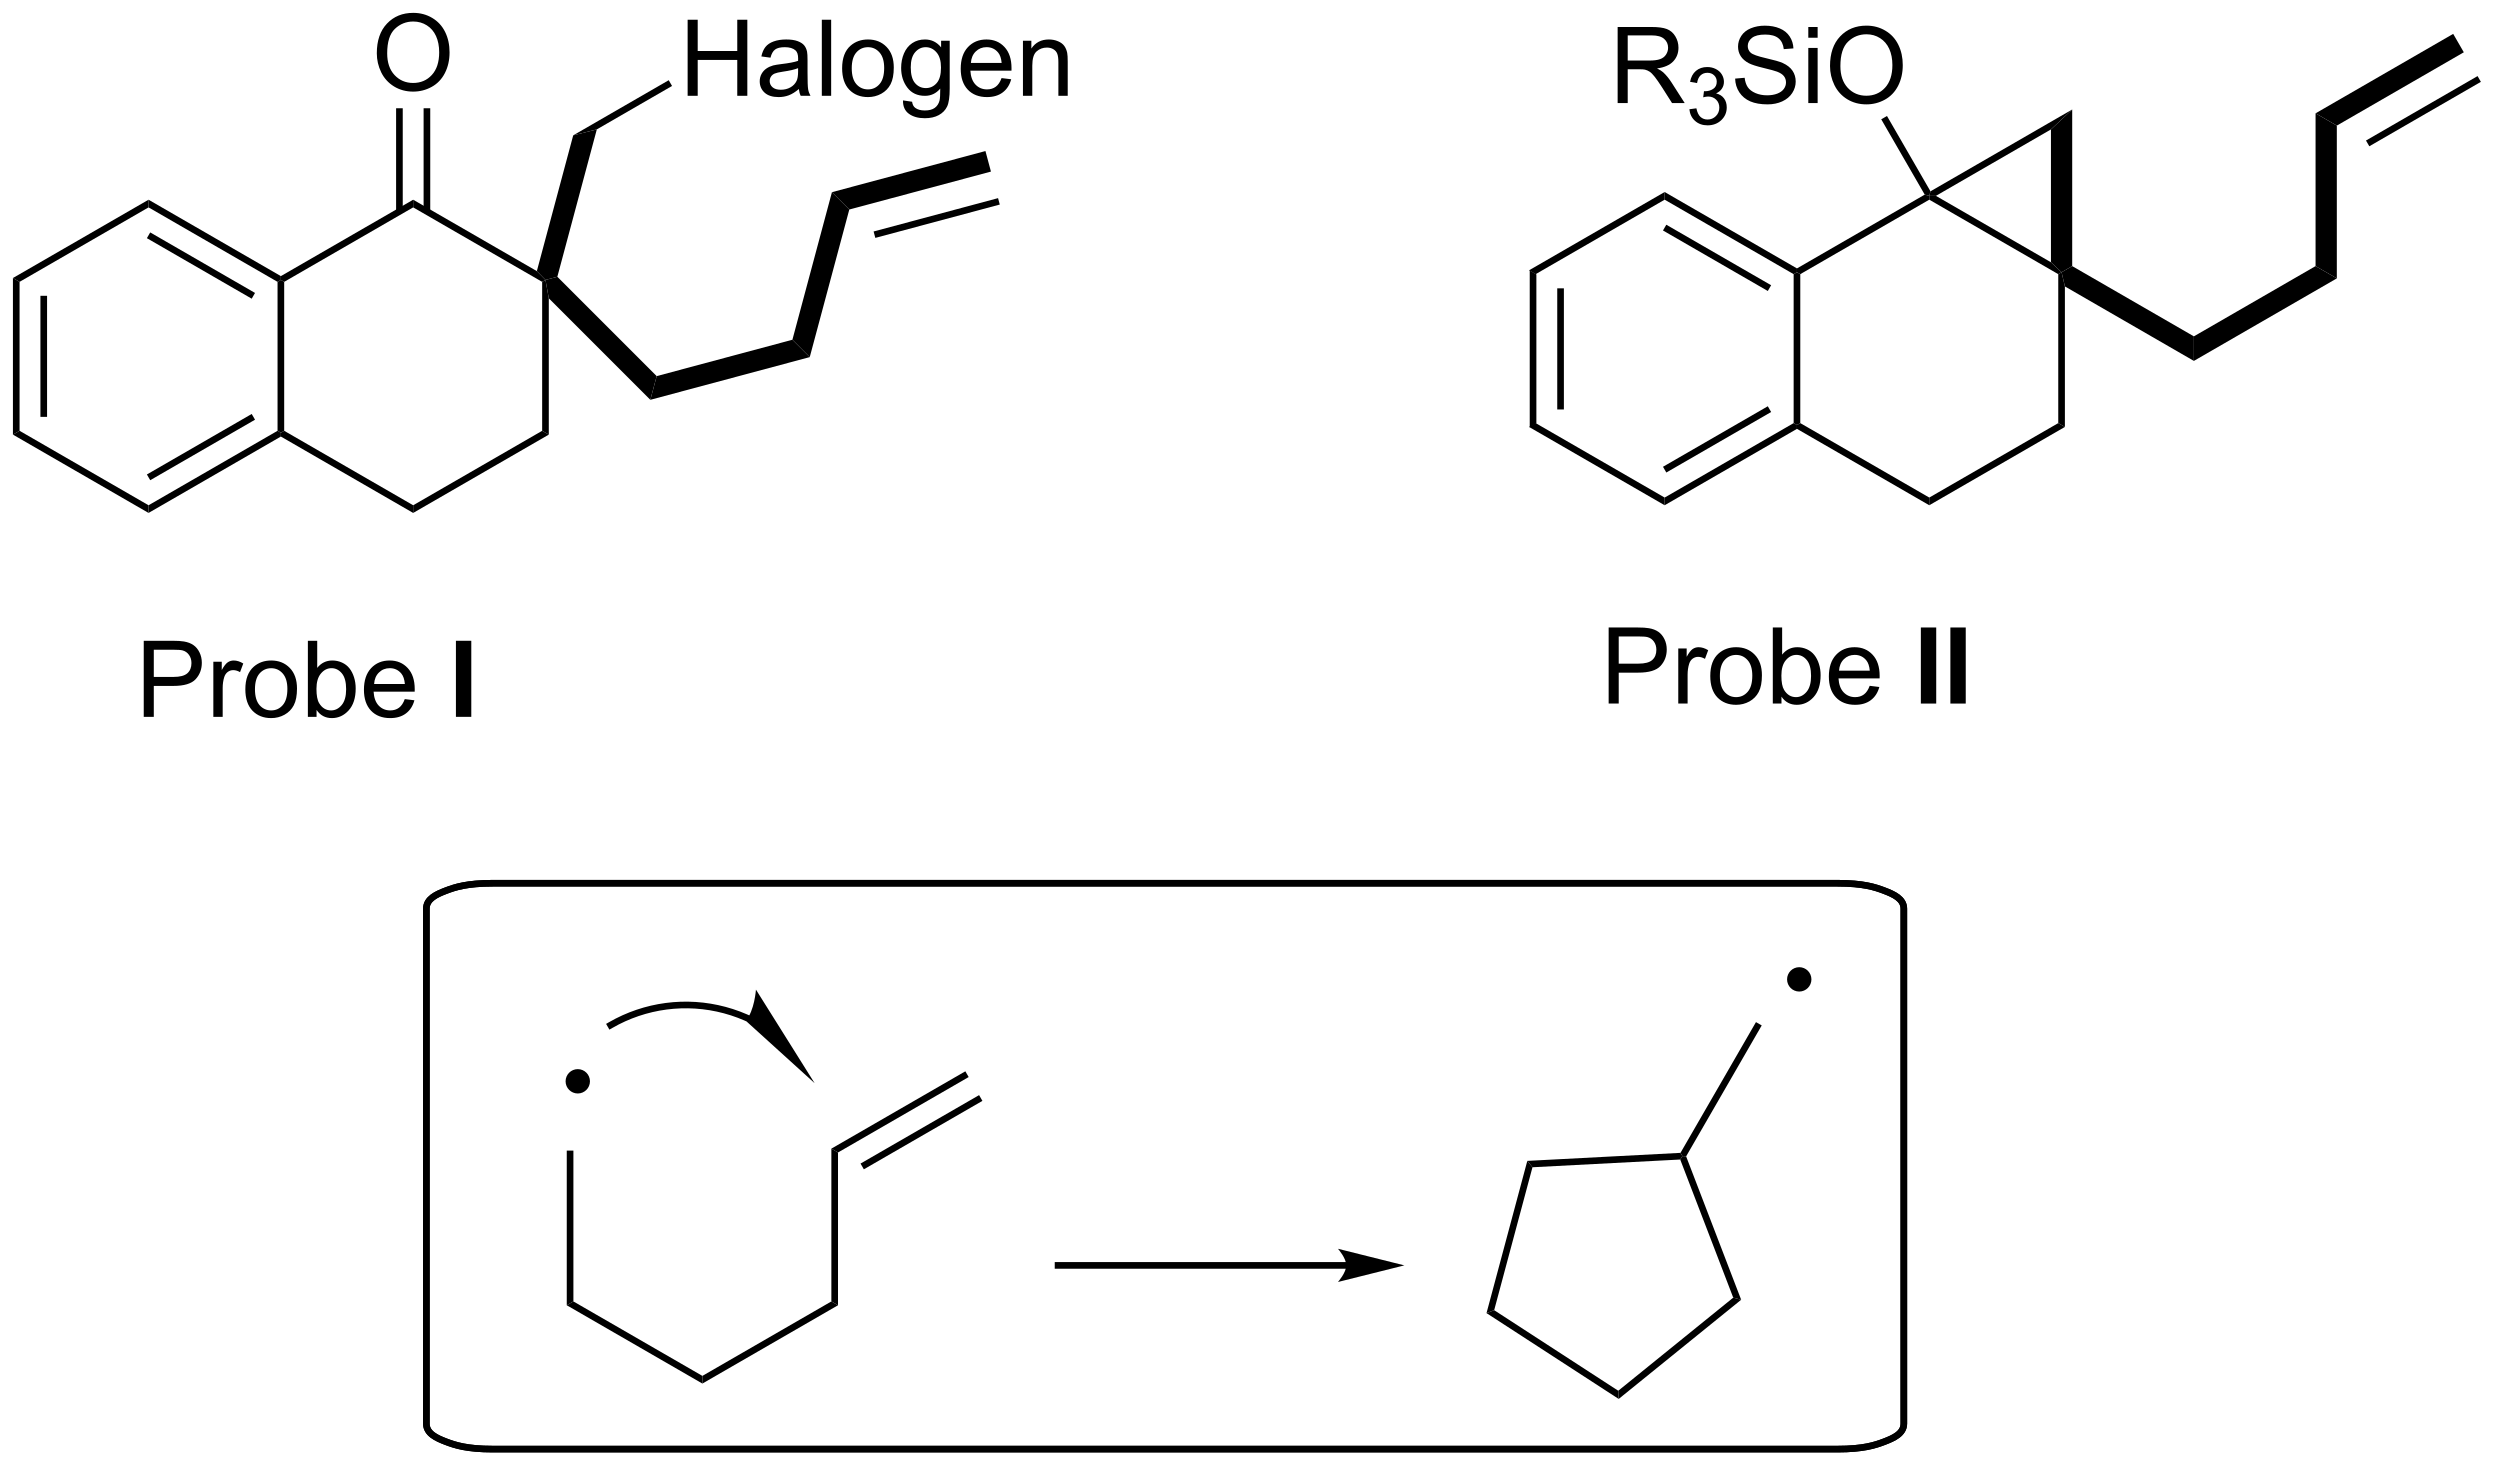 <?xml version="1.0" encoding="UTF-8"?>
<!DOCTYPE svg PUBLIC '-//W3C//DTD SVG 1.0//EN'
          'http://www.w3.org/TR/2001/REC-SVG-20010904/DTD/svg10.dtd'>
<svg stroke-dasharray="none" shape-rendering="auto" xmlns="http://www.w3.org/2000/svg" font-family="'Dialog'" text-rendering="auto" width="258" fill-opacity="1" color-interpolation="auto" color-rendering="auto" preserveAspectRatio="xMidYMid meet" font-size="12px" viewBox="0 0 258 152" fill="black" xmlns:xlink="http://www.w3.org/1999/xlink" stroke="black" image-rendering="auto" stroke-miterlimit="10" stroke-linecap="square" stroke-linejoin="miter" font-style="normal" stroke-width="1" height="152" stroke-dashoffset="0" font-weight="normal" stroke-opacity="1"
><!--Generated by the Batik Graphics2D SVG Generator--><defs id="genericDefs"
  /><g
  ><defs id="defs1"
    ><clipPath clipPathUnits="userSpaceOnUse" id="clipPath1"
      ><path d="M0.646 1.628 L193.731 1.628 L193.731 115.088 L0.646 115.088 L0.646 1.628 Z"
      /></clipPath
      ><clipPath clipPathUnits="userSpaceOnUse" id="clipPath2"
      ><path d="M-1.347 10.152 L-1.347 120.457 L186.369 120.457 L186.369 10.152 Z"
      /></clipPath
    ></defs
    ><g transform="scale(1.333,1.333) translate(-0.646,-1.628) matrix(1.029,0,0,1.029,2.031,-8.814)"
    ><path d="M113.747 30.503 L114.247 30.792 L114.247 42.004 L113.747 42.292 ZM115.817 31.843 L115.817 40.953 L116.317 40.953 L116.317 31.843 Z" stroke="none" clip-path="url(#clipPath2)"
    /></g
    ><g transform="matrix(1.371,0,0,1.371,1.848,-13.923)"
    ><path d="M113.747 42.292 L114.247 42.004 L123.956 47.609 L123.956 48.187 Z" stroke="none" clip-path="url(#clipPath2)"
    /></g
    ><g transform="matrix(1.371,0,0,1.371,1.848,-13.923)"
    ><path d="M123.956 48.187 L123.956 47.609 L133.666 42.004 L133.916 42.148 L133.916 42.437 ZM124.081 45.724 L131.971 41.169 L131.721 40.736 L123.831 45.291 Z" stroke="none" clip-path="url(#clipPath2)"
    /></g
    ><g transform="matrix(1.371,0,0,1.371,1.848,-13.923)"
    ><path d="M134.166 42.004 L133.916 42.148 L133.666 42.004 L133.666 30.792 L133.916 30.648 L134.166 30.792 Z" stroke="none" clip-path="url(#clipPath2)"
    /></g
    ><g transform="matrix(1.371,0,0,1.371,1.848,-13.923)"
    ><path d="M133.916 30.359 L133.916 30.648 L133.666 30.792 L123.956 25.186 L123.956 24.609 ZM131.971 31.626 L124.081 27.072 L123.831 27.505 L131.721 32.059 Z" stroke="none" clip-path="url(#clipPath2)"
    /></g
    ><g transform="matrix(1.371,0,0,1.371,1.848,-13.923)"
    ><path d="M123.956 24.609 L123.956 25.186 L114.247 30.792 L113.747 30.503 Z" stroke="none" clip-path="url(#clipPath2)"
    /></g
    ><g transform="matrix(1.371,0,0,1.371,1.848,-13.923)"
    ><path d="M133.916 42.437 L133.916 42.148 L134.166 42.004 L143.875 47.609 L143.875 48.187 Z" stroke="none" clip-path="url(#clipPath2)"
    /></g
    ><g transform="matrix(1.371,0,0,1.371,1.848,-13.923)"
    ><path d="M143.875 48.187 L143.875 47.609 L153.584 42.004 L154.084 42.292 Z" stroke="none" clip-path="url(#clipPath2)"
    /></g
    ><g transform="matrix(1.371,0,0,1.371,1.848,-13.923)"
    ><path d="M154.084 42.292 L153.584 42.004 L153.584 30.792 L153.834 30.648 L154.084 31.716 Z" stroke="none" clip-path="url(#clipPath2)"
    /></g
    ><g transform="matrix(1.371,0,0,1.371,1.848,-13.923)"
    ><path d="M153.034 29.897 L153.834 30.648 L153.584 30.792 L143.875 25.186 L143.875 24.898 L144.375 24.898 Z" stroke="none" clip-path="url(#clipPath2)"
    /></g
    ><g transform="matrix(1.371,0,0,1.371,1.848,-13.923)"
    ><path d="M143.533 24.806 L143.875 24.898 L143.875 25.186 L134.166 30.792 L133.916 30.648 L133.916 30.359 Z" stroke="none" clip-path="url(#clipPath2)"
    /></g
    ><g transform="matrix(1.371,0,0,1.371,1.848,-13.923)"
    ><path d="M144.375 24.898 L143.875 24.898 L143.966 24.556 L154.634 18.397 L153.034 19.898 Z" stroke="none" clip-path="url(#clipPath2)"
    /></g
    ><g transform="matrix(1.371,0,0,1.371,1.848,-13.923)"
    ><path d="M154.634 30.186 L153.834 30.648 L153.034 29.897 L153.034 19.898 L154.634 18.397 Z" stroke="none" clip-path="url(#clipPath2)"
    /></g
    ><g transform="matrix(1.371,0,0,1.371,1.848,-13.923)"
    ><path d="M154.084 31.716 L153.834 30.648 L154.634 30.186 L163.793 35.474 L163.793 37.322 Z" stroke="none" clip-path="url(#clipPath2)"
    /></g
    ><g transform="matrix(1.371,0,0,1.371,1.848,-13.923)"
    ><path d="M163.793 37.322 L163.793 35.474 L172.953 30.186 L174.553 31.11 Z" stroke="none" clip-path="url(#clipPath2)"
    /></g
    ><g transform="matrix(1.371,0,0,1.371,1.848,-13.923)"
    ><path d="M174.553 31.11 L172.953 30.186 L172.953 18.686 L174.553 19.61 Z" stroke="none" clip-path="url(#clipPath2)"
    /></g
    ><g transform="matrix(1.371,0,0,1.371,1.848,-13.923)"
    ><path d="M174.553 19.61 L172.953 18.686 L183.312 12.705 L184.112 14.091 ZM176.998 21.166 L185.397 16.316 L185.147 15.883 L176.748 20.733 Z" stroke="none" clip-path="url(#clipPath2)"
    /></g
    ><g transform="matrix(1.371,0,0,1.371,1.848,-13.923)"
    ><path d="M120.418 17.913 L120.418 12.187 L122.957 12.187 Q123.723 12.187 124.121 12.341 Q124.52 12.494 124.757 12.885 Q124.996 13.275 124.996 13.749 Q124.996 14.359 124.6 14.778 Q124.207 15.195 123.382 15.307 Q123.684 15.453 123.84 15.593 Q124.171 15.898 124.468 16.354 L125.465 17.913 L124.512 17.913 L123.754 16.721 Q123.421 16.205 123.205 15.932 Q122.991 15.658 122.822 15.549 Q122.653 15.44 122.475 15.398 Q122.348 15.369 122.054 15.369 L121.176 15.369 L121.176 17.913 L120.418 17.913 ZM121.176 14.713 L122.804 14.713 Q123.325 14.713 123.616 14.606 Q123.91 14.499 124.061 14.262 Q124.215 14.025 124.215 13.749 Q124.215 13.343 123.918 13.083 Q123.624 12.82 122.989 12.82 L121.176 12.82 L121.176 14.713 Z" stroke="none" clip-path="url(#clipPath2)"
    /></g
    ><g transform="matrix(1.371,0,0,1.371,1.848,-13.923)"
    ><path d="M125.817 18.379 L126.345 18.308 Q126.436 18.758 126.653 18.955 Q126.872 19.152 127.186 19.152 Q127.558 19.152 127.813 18.894 Q128.071 18.637 128.071 18.256 Q128.071 17.892 127.833 17.658 Q127.597 17.422 127.229 17.422 Q127.081 17.422 126.858 17.48 L126.917 17.017 Q126.97 17.023 127.001 17.023 Q127.339 17.023 127.608 16.848 Q127.878 16.672 127.878 16.305 Q127.878 16.015 127.68 15.826 Q127.485 15.635 127.175 15.635 Q126.866 15.635 126.661 15.828 Q126.456 16.021 126.397 16.408 L125.87 16.314 Q125.968 15.783 126.309 15.492 Q126.653 15.201 127.163 15.201 Q127.514 15.201 127.809 15.351 Q128.106 15.502 128.263 15.764 Q128.419 16.023 128.419 16.316 Q128.419 16.596 128.268 16.824 Q128.12 17.053 127.827 17.187 Q128.208 17.275 128.419 17.553 Q128.63 17.828 128.63 18.244 Q128.63 18.806 128.22 19.199 Q127.809 19.59 127.183 19.59 Q126.618 19.59 126.243 19.254 Q125.87 18.916 125.817 18.379 Z" stroke="none" clip-path="url(#clipPath2)"
    /></g
    ><g transform="matrix(1.371,0,0,1.371,1.848,-13.923)"
    ><path d="M129.262 16.072 L129.978 16.01 Q130.027 16.439 130.212 16.716 Q130.4 16.992 130.79 17.161 Q131.181 17.33 131.668 17.33 Q132.103 17.33 132.434 17.203 Q132.767 17.072 132.928 16.848 Q133.09 16.624 133.09 16.359 Q133.09 16.088 132.934 15.887 Q132.777 15.687 132.418 15.549 Q132.189 15.46 131.4 15.27 Q130.611 15.08 130.293 14.914 Q129.884 14.697 129.681 14.38 Q129.48 14.062 129.48 13.666 Q129.48 13.234 129.725 12.856 Q129.972 12.479 130.444 12.283 Q130.918 12.088 131.496 12.088 Q132.134 12.088 132.618 12.294 Q133.105 12.499 133.366 12.898 Q133.629 13.296 133.65 13.799 L132.923 13.854 Q132.863 13.312 132.525 13.036 Q132.189 12.757 131.527 12.757 Q130.84 12.757 130.525 13.01 Q130.212 13.26 130.212 13.617 Q130.212 13.924 130.434 14.124 Q130.652 14.322 131.577 14.533 Q132.501 14.742 132.845 14.898 Q133.345 15.127 133.582 15.481 Q133.821 15.835 133.821 16.296 Q133.821 16.752 133.559 17.158 Q133.298 17.562 132.806 17.788 Q132.316 18.012 131.704 18.012 Q130.926 18.012 130.4 17.786 Q129.876 17.557 129.577 17.104 Q129.277 16.648 129.262 16.072 ZM134.769 12.994 L134.769 12.187 L135.472 12.187 L135.472 12.994 L134.769 12.994 ZM134.769 17.913 L134.769 13.765 L135.472 13.765 L135.472 17.913 L134.769 17.913 ZM136.404 15.124 Q136.404 13.697 137.169 12.893 Q137.935 12.085 139.146 12.085 Q139.937 12.085 140.573 12.466 Q141.211 12.843 141.544 13.52 Q141.88 14.197 141.88 15.057 Q141.88 15.929 141.529 16.617 Q141.177 17.304 140.531 17.658 Q139.888 18.012 139.141 18.012 Q138.333 18.012 137.695 17.622 Q137.06 17.229 136.732 16.554 Q136.404 15.877 136.404 15.124 ZM137.185 15.135 Q137.185 16.171 137.739 16.768 Q138.297 17.361 139.138 17.361 Q139.992 17.361 140.544 16.76 Q141.099 16.158 141.099 15.054 Q141.099 14.354 140.862 13.833 Q140.625 13.312 140.169 13.025 Q139.716 12.736 139.148 12.736 Q138.344 12.736 137.763 13.291 Q137.185 13.843 137.185 15.135 Z" stroke="none" clip-path="url(#clipPath2)"
    /></g
    ><g transform="matrix(1.371,0,0,1.371,1.848,-13.923)"
    ><path d="M143.966 24.556 L143.875 24.898 L143.533 24.806 L140.259 19.136 L140.692 18.886 Z" stroke="none" clip-path="url(#clipPath2)"
    /></g
    ><g transform="matrix(1.371,0,0,1.371,1.848,-13.923)"
    ><path d="M-0.375 31.083 L0.125 31.372 L0.125 42.583 L-0.375 42.871 ZM1.695 32.422 L1.695 41.532 L2.195 41.532 L2.195 32.422 Z" stroke="none" clip-path="url(#clipPath2)"
    /></g
    ><g transform="matrix(1.371,0,0,1.371,1.848,-13.923)"
    ><path d="M-0.375 42.871 L0.125 42.583 L9.834 48.188 L9.834 48.766 Z" stroke="none" clip-path="url(#clipPath2)"
    /></g
    ><g transform="matrix(1.371,0,0,1.371,1.848,-13.923)"
    ><path d="M9.834 48.766 L9.834 48.188 L19.544 42.583 L19.794 42.727 L19.794 43.016 ZM9.959 46.303 L17.849 41.748 L17.599 41.316 L9.709 45.87 Z" stroke="none" clip-path="url(#clipPath2)"
    /></g
    ><g transform="matrix(1.371,0,0,1.371,1.848,-13.923)"
    ><path d="M20.044 42.583 L19.794 42.727 L19.544 42.583 L19.544 31.372 L19.794 31.227 L20.044 31.372 Z" stroke="none" clip-path="url(#clipPath2)"
    /></g
    ><g transform="matrix(1.371,0,0,1.371,1.848,-13.923)"
    ><path d="M19.794 30.939 L19.794 31.227 L19.544 31.372 L9.834 25.766 L9.834 25.189 ZM17.849 32.206 L9.959 27.651 L9.709 28.084 L17.599 32.639 Z" stroke="none" clip-path="url(#clipPath2)"
    /></g
    ><g transform="matrix(1.371,0,0,1.371,1.848,-13.923)"
    ><path d="M9.834 25.189 L9.834 25.766 L0.125 31.372 L-0.375 31.083 Z" stroke="none" clip-path="url(#clipPath2)"
    /></g
    ><g transform="matrix(1.371,0,0,1.371,1.848,-13.923)"
    ><path d="M19.794 43.016 L19.794 42.727 L20.044 42.583 L29.753 48.188 L29.753 48.766 Z" stroke="none" clip-path="url(#clipPath2)"
    /></g
    ><g transform="matrix(1.371,0,0,1.371,1.848,-13.923)"
    ><path d="M29.753 48.766 L29.753 48.188 L39.462 42.583 L39.962 42.871 Z" stroke="none" clip-path="url(#clipPath2)"
    /></g
    ><g transform="matrix(1.371,0,0,1.371,1.848,-13.923)"
    ><path d="M39.962 42.871 L39.462 42.583 L39.462 31.372 L39.712 31.227 L39.962 32.608 Z" stroke="none" clip-path="url(#clipPath2)"
    /></g
    ><g transform="matrix(1.371,0,0,1.371,1.848,-13.923)"
    ><path d="M39.062 30.563 L39.712 31.227 L39.462 31.372 L29.753 25.766 L29.753 25.189 Z" stroke="none" clip-path="url(#clipPath2)"
    /></g
    ><g transform="matrix(1.371,0,0,1.371,1.848,-13.923)"
    ><path d="M29.753 25.189 L29.753 25.766 L20.044 31.372 L19.794 31.227 L19.794 30.939 Z" stroke="none" clip-path="url(#clipPath2)"
    /></g
    ><g transform="matrix(1.371,0,0,1.371,1.848,-13.923)"
    ><path d="M27.016 14.163 Q27.016 12.736 27.782 11.931 Q28.547 11.124 29.758 11.124 Q30.55 11.124 31.185 11.504 Q31.823 11.882 32.157 12.559 Q32.492 13.236 32.492 14.095 Q32.492 14.968 32.141 15.655 Q31.789 16.343 31.143 16.697 Q30.5 17.051 29.753 17.051 Q28.946 17.051 28.308 16.66 Q27.672 16.267 27.344 15.593 Q27.016 14.916 27.016 14.163 ZM27.797 14.174 Q27.797 15.21 28.352 15.806 Q28.909 16.4 29.75 16.4 Q30.605 16.4 31.157 15.799 Q31.711 15.197 31.711 14.093 Q31.711 13.392 31.474 12.871 Q31.237 12.351 30.782 12.064 Q30.328 11.775 29.761 11.775 Q28.956 11.775 28.375 12.33 Q27.797 12.882 27.797 14.174 Z" stroke="none" clip-path="url(#clipPath2)"
    /></g
    ><g transform="matrix(1.371,0,0,1.371,1.848,-13.923)"
    ><path d="M31.038 26.075 L31.038 18.304 L30.538 18.304 L30.538 26.075 ZM28.968 26.075 L28.968 18.304 L28.468 18.304 L28.468 26.075 Z" stroke="none" clip-path="url(#clipPath2)"
    /></g
    ><g transform="matrix(1.371,0,0,1.371,1.848,-13.923)"
    ><path d="M39.962 32.608 L39.712 31.227 L40.605 30.988 L48.083 38.467 L47.605 40.251 Z" stroke="none" clip-path="url(#clipPath2)"
    /></g
    ><g transform="matrix(1.371,0,0,1.371,1.848,-13.923)"
    ><path d="M47.605 40.251 L48.083 38.467 L58.299 35.729 L59.605 37.036 Z" stroke="none" clip-path="url(#clipPath2)"
    /></g
    ><g transform="matrix(1.371,0,0,1.371,1.848,-13.923)"
    ><path d="M59.605 37.036 L58.299 35.729 L61.275 24.621 L62.582 25.927 Z" stroke="none" clip-path="url(#clipPath2)"
    /></g
    ><g transform="matrix(1.371,0,0,1.371,1.848,-13.923)"
    ><path d="M62.582 25.927 L61.275 24.621 L72.83 21.525 L73.244 23.071 ZM64.541 28.063 L73.909 25.553 L73.779 25.07 L64.411 27.58 Z" stroke="none" clip-path="url(#clipPath2)"
    /></g
    ><g transform="matrix(1.371,0,0,1.371,1.848,-13.923)"
    ><path d="M41.314 96.763 L41.814 96.763 L41.814 108.118 L41.314 108.407 Z" stroke="none" clip-path="url(#clipPath2)"
    /></g
    ><g transform="matrix(1.371,0,0,1.371,1.848,-13.923)"
    ><path d="M41.314 108.407 L41.814 108.118 L51.523 113.724 L51.523 114.301 Z" stroke="none" clip-path="url(#clipPath2)"
    /></g
    ><g transform="matrix(1.371,0,0,1.371,1.848,-13.923)"
    ><path d="M51.523 114.301 L51.523 113.724 L61.232 108.118 L61.732 108.407 Z" stroke="none" clip-path="url(#clipPath2)"
    /></g
    ><g transform="matrix(1.371,0,0,1.371,1.848,-13.923)"
    ><path d="M61.732 108.407 L61.232 108.118 L61.232 96.618 L61.732 96.907 Z" stroke="none" clip-path="url(#clipPath2)"
    /></g
    ><g transform="matrix(1.371,0,0,1.371,1.848,-13.923)"
    ><path d="M61.732 96.907 L61.232 96.618 L71.317 90.796 L71.567 91.229 ZM63.677 98.174 L72.602 93.022 L72.352 92.589 L63.427 97.741 Z" stroke="none" clip-path="url(#clipPath2)"
    /></g
    ><g transform="matrix(1.371,0,0,1.371,1.848,-13.923)"
    ><path d="M42.143 92.216 C41.775 92.216 41.476 91.917 41.476 91.549 C41.476 91.181 41.775 90.882 42.143 90.882 C42.511 90.882 42.81 91.181 42.81 91.549 C42.81 91.917 42.511 92.216 42.143 92.216" stroke="none" clip-path="url(#clipPath2)"
    /></g
    ><g stroke-width="0.5" transform="matrix(1.371,0,0,1.371,1.848,-13.923)" stroke-linejoin="round" stroke-linecap="round"
    ><path fill="none" d="M42.143 92.216 C41.775 92.216 41.476 91.917 41.476 91.549 C41.476 91.181 41.775 90.882 42.143 90.882 C42.511 90.882 42.81 91.181 42.81 91.549 C42.81 91.917 42.511 92.216 42.143 92.216" clip-path="url(#clipPath2)"
    /></g
    ><g transform="matrix(1.371,0,0,1.371,1.848,-13.923)"
    ><path d="M99.99 105.155 L78.296 105.155 L78.046 105.155 L78.046 105.655 L78.296 105.655 L99.99 105.655 L100.24 105.655 L100.24 105.155 L99.99 105.155 ZM104.365 105.405 L99.365 104.155 C99.365 104.155 99.99 104.858 99.99 105.405 C99.99 105.952 99.365 106.655 99.365 106.655 Z" stroke="none" clip-path="url(#clipPath2)"
    /></g
    ><g transform="matrix(1.371,0,0,1.371,1.848,-13.923)"
    ><path d="M113.618 97.539 L114.007 98.019 L111.124 108.777 L110.547 108.998 Z" stroke="none" clip-path="url(#clipPath2)"
    /></g
    ><g transform="matrix(1.371,0,0,1.371,1.848,-13.923)"
    ><path d="M110.547 108.998 L111.124 108.777 L120.464 114.842 L120.497 115.459 Z" stroke="none" clip-path="url(#clipPath2)"
    /></g
    ><g transform="matrix(1.371,0,0,1.371,1.848,-13.923)"
    ><path d="M120.497 115.459 L120.464 114.842 L129.119 107.834 L129.716 107.993 Z" stroke="none" clip-path="url(#clipPath2)"
    /></g
    ><g transform="matrix(1.371,0,0,1.371,1.848,-13.923)"
    ><path d="M129.716 107.993 L129.119 107.834 L125.128 97.437 L125.296 97.177 L125.573 97.199 Z" stroke="none" clip-path="url(#clipPath2)"
    /></g
    ><g transform="matrix(1.371,0,0,1.371,1.848,-13.923)"
    ><path d="M125.148 96.935 L125.296 97.177 L125.128 97.437 L114.007 98.019 L113.618 97.539 Z" stroke="none" clip-path="url(#clipPath2)"
    /></g
    ><g transform="matrix(1.371,0,0,1.371,1.848,-13.923)"
    ><path d="M125.573 97.199 L125.296 97.177 L125.148 96.935 L130.83 87.093 L131.263 87.343 Z" stroke="none" clip-path="url(#clipPath2)"
    /></g
    ><g transform="matrix(1.371,0,0,1.371,1.848,-13.923)"
    ><path d="M134.088 84.543 C133.72 84.543 133.421 84.244 133.421 83.876 C133.421 83.508 133.72 83.209 134.088 83.209 C134.456 83.209 134.754 83.508 134.754 83.876 C134.754 84.244 134.456 84.543 134.088 84.543" stroke="none" clip-path="url(#clipPath2)"
    /></g
    ><g stroke-width="0.5" transform="matrix(1.371,0,0,1.371,1.848,-13.923)" stroke-linejoin="round" stroke-linecap="round"
    ><path fill="none" d="M134.088 84.543 C133.72 84.543 133.421 84.244 133.421 83.876 C133.421 83.508 133.72 83.209 134.088 83.209 C134.456 83.209 134.754 83.508 134.754 83.876 C134.754 84.244 134.456 84.543 134.088 84.543" clip-path="url(#clipPath2)"
    /></g
    ><g transform="matrix(1.371,0,0,1.371,1.848,-13.923)"
    ><path d="M40.605 30.988 L39.712 31.227 L39.062 30.563 L41.8 20.343 L43.577 19.895 Z" stroke="none" clip-path="url(#clipPath2)"
    /></g
    ><g transform="matrix(1.371,0,0,1.371,1.848,-13.923)"
    ><path d="M50.413 17.369 L50.413 11.642 L51.171 11.642 L51.171 13.994 L54.148 13.994 L54.148 11.642 L54.906 11.642 L54.906 17.369 L54.148 17.369 L54.148 14.668 L51.171 14.668 L51.171 17.369 L50.413 17.369 ZM58.785 16.856 Q58.394 17.189 58.032 17.327 Q57.673 17.463 57.259 17.463 Q56.574 17.463 56.206 17.129 Q55.839 16.794 55.839 16.275 Q55.839 15.971 55.977 15.718 Q56.118 15.465 56.342 15.314 Q56.566 15.161 56.847 15.082 Q57.056 15.028 57.472 14.978 Q58.324 14.877 58.727 14.736 Q58.73 14.59 58.73 14.551 Q58.73 14.122 58.532 13.947 Q58.261 13.707 57.73 13.707 Q57.235 13.707 56.998 13.882 Q56.761 14.056 56.649 14.497 L55.962 14.403 Q56.056 13.963 56.269 13.692 Q56.485 13.418 56.891 13.273 Q57.298 13.127 57.831 13.127 Q58.363 13.127 58.694 13.252 Q59.027 13.377 59.183 13.567 Q59.339 13.754 59.402 14.043 Q59.438 14.223 59.438 14.692 L59.438 15.629 Q59.438 16.611 59.483 16.872 Q59.527 17.129 59.66 17.369 L58.925 17.369 Q58.816 17.15 58.785 16.856 ZM58.727 15.286 Q58.344 15.442 57.579 15.551 Q57.144 15.614 56.964 15.692 Q56.785 15.77 56.686 15.921 Q56.589 16.072 56.589 16.254 Q56.589 16.536 56.803 16.723 Q57.016 16.911 57.425 16.911 Q57.831 16.911 58.147 16.734 Q58.464 16.556 58.613 16.247 Q58.727 16.01 58.727 15.543 L58.727 15.286 ZM60.513 17.369 L60.513 11.642 L61.216 11.642 L61.216 17.369 L60.513 17.369 ZM62.042 15.293 Q62.042 14.142 62.683 13.588 Q63.219 13.127 63.988 13.127 Q64.844 13.127 65.386 13.687 Q65.93 14.247 65.93 15.236 Q65.93 16.036 65.688 16.497 Q65.449 16.955 64.99 17.21 Q64.532 17.463 63.988 17.463 Q63.118 17.463 62.579 16.905 Q62.042 16.346 62.042 15.293 ZM62.766 15.293 Q62.766 16.09 63.113 16.489 Q63.462 16.885 63.988 16.885 Q64.511 16.885 64.858 16.486 Q65.207 16.088 65.207 15.27 Q65.207 14.502 64.858 14.106 Q64.509 13.707 63.988 13.707 Q63.462 13.707 63.113 14.103 Q62.766 14.497 62.766 15.293 ZM66.624 17.713 L67.309 17.814 Q67.351 18.132 67.546 18.275 Q67.809 18.471 68.263 18.471 Q68.749 18.471 69.015 18.275 Q69.281 18.08 69.374 17.728 Q69.429 17.515 69.427 16.825 Q68.966 17.369 68.278 17.369 Q67.421 17.369 66.953 16.752 Q66.484 16.135 66.484 15.27 Q66.484 14.676 66.697 14.176 Q66.913 13.674 67.322 13.4 Q67.731 13.127 68.281 13.127 Q69.015 13.127 69.492 13.721 L69.492 13.221 L70.14 13.221 L70.14 16.806 Q70.14 17.775 69.942 18.179 Q69.747 18.585 69.317 18.82 Q68.89 19.054 68.265 19.054 Q67.523 19.054 67.065 18.718 Q66.609 18.385 66.624 17.713 ZM67.208 15.221 Q67.208 16.036 67.531 16.411 Q67.856 16.786 68.343 16.786 Q68.828 16.786 69.156 16.413 Q69.484 16.041 69.484 15.244 Q69.484 14.481 69.145 14.096 Q68.809 13.707 68.333 13.707 Q67.864 13.707 67.536 14.09 Q67.208 14.471 67.208 15.221 ZM74.042 16.033 L74.769 16.122 Q74.597 16.76 74.131 17.111 Q73.667 17.463 72.946 17.463 Q72.035 17.463 71.501 16.903 Q70.969 16.34 70.969 15.33 Q70.969 14.283 71.509 13.705 Q72.048 13.127 72.907 13.127 Q73.738 13.127 74.264 13.694 Q74.792 14.26 74.792 15.286 Q74.792 15.348 74.79 15.473 L71.696 15.473 Q71.735 16.158 72.082 16.523 Q72.43 16.885 72.949 16.885 Q73.337 16.885 73.61 16.681 Q73.884 16.478 74.042 16.033 ZM71.735 14.895 L74.05 14.895 Q74.003 14.372 73.785 14.111 Q73.449 13.705 72.915 13.705 Q72.43 13.705 72.1 14.03 Q71.769 14.353 71.735 14.895 ZM75.653 17.369 L75.653 13.221 L76.286 13.221 L76.286 13.809 Q76.742 13.127 77.606 13.127 Q77.981 13.127 78.294 13.262 Q78.609 13.395 78.765 13.614 Q78.921 13.832 78.984 14.135 Q79.023 14.33 79.023 14.817 L79.023 17.369 L78.32 17.369 L78.32 14.846 Q78.32 14.416 78.236 14.202 Q78.156 13.989 77.947 13.864 Q77.739 13.736 77.458 13.736 Q77.007 13.736 76.682 14.023 Q76.356 14.306 76.356 15.103 L76.356 17.369 L75.653 17.369 Z" stroke="none" clip-path="url(#clipPath2)"
    /></g
    ><g transform="matrix(1.371,0,0,1.371,1.848,-13.923)"
    ><path d="M43.577 19.895 L41.8 20.343 L48.989 16.193 L49.239 16.626 Z" stroke="none" clip-path="url(#clipPath2)"
    /></g
    ><g transform="matrix(1.371,0,0,1.371,1.848,-13.923)"
    ><path d="M9.472 64.115 L9.472 58.389 L11.633 58.389 Q12.203 58.389 12.503 58.443 Q12.925 58.514 13.209 58.712 Q13.495 58.907 13.669 59.264 Q13.844 59.618 13.844 60.045 Q13.844 60.774 13.378 61.282 Q12.914 61.787 11.698 61.787 L10.229 61.787 L10.229 64.115 L9.472 64.115 ZM10.229 61.11 L11.711 61.11 Q12.445 61.11 12.753 60.837 Q13.063 60.563 13.063 60.068 Q13.063 59.709 12.88 59.454 Q12.698 59.196 12.401 59.115 Q12.211 59.063 11.695 59.063 L10.229 59.063 L10.229 61.11 ZM14.711 64.115 L14.711 59.967 L15.344 59.967 L15.344 60.594 Q15.586 60.154 15.789 60.014 Q15.995 59.873 16.242 59.873 Q16.596 59.873 16.964 60.099 L16.721 60.751 Q16.464 60.599 16.206 60.599 Q15.977 60.599 15.792 60.737 Q15.61 60.876 15.531 61.123 Q15.414 61.498 15.414 61.943 L15.414 64.115 L14.711 64.115 ZM17.12 62.04 Q17.12 60.889 17.761 60.334 Q18.297 59.873 19.065 59.873 Q19.922 59.873 20.464 60.433 Q21.008 60.993 21.008 61.982 Q21.008 62.782 20.766 63.243 Q20.526 63.701 20.068 63.956 Q19.61 64.209 19.065 64.209 Q18.195 64.209 17.656 63.652 Q17.12 63.092 17.12 62.04 ZM17.844 62.04 Q17.844 62.837 18.19 63.235 Q18.539 63.631 19.065 63.631 Q19.589 63.631 19.935 63.232 Q20.284 62.834 20.284 62.016 Q20.284 61.248 19.935 60.852 Q19.586 60.454 19.065 60.454 Q18.539 60.454 18.19 60.849 Q17.844 61.243 17.844 62.04 ZM22.481 64.115 L21.827 64.115 L21.827 58.389 L22.53 58.389 L22.53 60.43 Q22.975 59.873 23.668 59.873 Q24.051 59.873 24.392 60.027 Q24.733 60.18 24.955 60.462 Q25.176 60.74 25.301 61.136 Q25.426 61.529 25.426 61.977 Q25.426 63.045 24.897 63.628 Q24.371 64.209 23.632 64.209 Q22.897 64.209 22.481 63.594 L22.481 64.115 ZM22.473 62.008 Q22.473 62.756 22.676 63.087 Q23.007 63.631 23.574 63.631 Q24.035 63.631 24.371 63.23 Q24.707 62.829 24.707 62.037 Q24.707 61.224 24.384 60.839 Q24.061 60.451 23.606 60.451 Q23.145 60.451 22.809 60.852 Q22.473 61.251 22.473 62.008 ZM29.12 62.779 L29.846 62.868 Q29.675 63.506 29.209 63.857 Q28.745 64.209 28.024 64.209 Q27.112 64.209 26.578 63.649 Q26.047 63.087 26.047 62.076 Q26.047 61.029 26.586 60.451 Q27.125 59.873 27.985 59.873 Q28.815 59.873 29.341 60.441 Q29.87 61.006 29.87 62.032 Q29.87 62.094 29.867 62.219 L26.774 62.219 Q26.813 62.904 27.159 63.269 Q27.508 63.631 28.026 63.631 Q28.414 63.631 28.688 63.428 Q28.961 63.224 29.12 62.779 ZM26.813 61.641 L29.128 61.641 Q29.081 61.118 28.862 60.857 Q28.526 60.451 27.992 60.451 Q27.508 60.451 27.177 60.777 Q26.846 61.099 26.813 61.641 Z" stroke="none" clip-path="url(#clipPath2)"
    /></g
    ><g transform="matrix(1.371,0,0,1.371,1.848,-13.923)"
    ><path d="M32.971 64.115 L32.971 58.389 L34.128 58.389 L34.128 64.115 L32.971 64.115 Z" stroke="none" clip-path="url(#clipPath2)"
    /></g
    ><g transform="matrix(1.371,0,0,1.371,1.848,-13.923)"
    ><path d="M119.741 63.115 L119.741 57.388 L121.903 57.388 Q122.473 57.388 122.772 57.443 Q123.194 57.513 123.478 57.711 Q123.765 57.907 123.939 58.263 Q124.114 58.618 124.114 59.045 Q124.114 59.774 123.647 60.282 Q123.184 60.787 121.968 60.787 L120.499 60.787 L120.499 63.115 L119.741 63.115 ZM120.499 60.11 L121.981 60.11 Q122.715 60.11 123.022 59.836 Q123.332 59.563 123.332 59.068 Q123.332 58.709 123.15 58.453 Q122.968 58.196 122.671 58.115 Q122.481 58.063 121.965 58.063 L120.499 58.063 L120.499 60.11 ZM124.981 63.115 L124.981 58.967 L125.614 58.967 L125.614 59.594 Q125.856 59.154 126.059 59.013 Q126.265 58.873 126.512 58.873 Q126.866 58.873 127.233 59.099 L126.991 59.75 Q126.733 59.599 126.476 59.599 Q126.246 59.599 126.061 59.737 Q125.879 59.875 125.801 60.123 Q125.684 60.498 125.684 60.943 L125.684 63.115 L124.981 63.115 ZM127.39 61.039 Q127.39 59.888 128.03 59.334 Q128.567 58.873 129.335 58.873 Q130.192 58.873 130.733 59.433 Q131.278 59.993 131.278 60.982 Q131.278 61.782 131.036 62.243 Q130.796 62.701 130.338 62.956 Q129.879 63.209 129.335 63.209 Q128.465 63.209 127.926 62.651 Q127.39 62.092 127.39 61.039 ZM128.114 61.039 Q128.114 61.836 128.46 62.235 Q128.809 62.631 129.335 62.631 Q129.858 62.631 130.205 62.232 Q130.554 61.834 130.554 61.016 Q130.554 60.248 130.205 59.852 Q129.856 59.453 129.335 59.453 Q128.809 59.453 128.46 59.849 Q128.114 60.243 128.114 61.039 ZM132.75 63.115 L132.097 63.115 L132.097 57.388 L132.8 57.388 L132.8 59.43 Q133.245 58.873 133.938 58.873 Q134.321 58.873 134.662 59.026 Q135.003 59.18 135.224 59.461 Q135.446 59.74 135.571 60.136 Q135.696 60.529 135.696 60.977 Q135.696 62.045 135.167 62.628 Q134.641 63.209 133.901 63.209 Q133.167 63.209 132.75 62.594 L132.75 63.115 ZM132.743 61.008 Q132.743 61.756 132.946 62.086 Q133.276 62.631 133.844 62.631 Q134.305 62.631 134.641 62.23 Q134.977 61.828 134.977 61.037 Q134.977 60.224 134.654 59.839 Q134.331 59.451 133.875 59.451 Q133.414 59.451 133.078 59.852 Q132.743 60.25 132.743 61.008 ZM139.39 61.779 L140.116 61.868 Q139.944 62.506 139.478 62.857 Q139.015 63.209 138.293 63.209 Q137.382 63.209 136.848 62.649 Q136.317 62.086 136.317 61.076 Q136.317 60.029 136.856 59.451 Q137.395 58.873 138.254 58.873 Q139.085 58.873 139.611 59.441 Q140.14 60.006 140.14 61.032 Q140.14 61.094 140.137 61.219 L137.043 61.219 Q137.082 61.904 137.429 62.269 Q137.778 62.631 138.296 62.631 Q138.684 62.631 138.957 62.428 Q139.231 62.224 139.39 61.779 ZM137.082 60.641 L139.397 60.641 Q139.351 60.118 139.132 59.857 Q138.796 59.451 138.262 59.451 Q137.778 59.451 137.447 59.776 Q137.116 60.099 137.082 60.641 Z" stroke="none" clip-path="url(#clipPath2)"
    /></g
    ><g transform="matrix(1.371,0,0,1.371,1.848,-13.923)"
    ><path d="M143.241 63.115 L143.241 57.388 L144.398 57.388 L144.398 63.115 L143.241 63.115 ZM145.464 63.115 L145.464 57.388 L146.62 57.388 L146.62 63.115 L145.464 63.115 Z" stroke="none" clip-path="url(#clipPath2)"
    /></g
    ><g transform="matrix(1.371,0,0,1.371,1.848,-13.923)"
    ><path d="M55.05 86.585 L55.046 86.583 C55.035 86.578 55.025 86.573 55.014 86.569 C54.971 86.549 54.927 86.53 54.884 86.511 C54.71 86.436 54.534 86.364 54.356 86.297 C54.001 86.163 53.637 86.046 53.267 85.947 C51.786 85.55 50.256 85.455 48.764 85.652 C47.273 85.848 45.819 86.336 44.491 87.102 L44.275 87.227 L44.524 87.66 L44.741 87.535 C46.012 86.802 47.403 86.335 48.829 86.147 C50.256 85.96 51.72 86.05 53.138 86.43 C53.492 86.525 53.84 86.637 54.18 86.765 C54.35 86.829 54.519 86.898 54.685 86.97 C54.726 86.988 54.768 87.006 54.809 87.025 C54.819 87.029 54.83 87.034 54.84 87.039 L54.844 87.041 L55.072 87.144 L55.278 86.688 L55.05 86.585 ZM59.97 91.688 L55.555 84.648 C55.555 84.648 55.445 86.257 54.784 86.986 Z" stroke="none" clip-path="url(#clipPath2)"
    /></g
    ><g stroke-width="0.5" transform="matrix(1.371,0,0,1.371,1.848,-13.923)"
    ><path fill="none" d="M86.353 76.64 L136.96 76.64 C138.913 76.64 139.805 76.937 140.495 77.201 C141.186 77.466 141.96 77.807 141.96 78.555 L141.96 117.32 C141.96 118.068 141.186 118.409 140.495 118.674 C139.805 118.938 138.913 119.235 136.96 119.235 L35.746 119.235 C33.794 119.235 32.901 118.938 32.211 118.674 C31.52 118.409 30.746 118.068 30.746 117.32 L30.746 78.555 C30.746 77.807 31.52 77.466 32.211 77.201 C32.901 76.937 33.794 76.64 35.746 76.64 Z" clip-path="url(#clipPath2)"
    /></g
    ><g stroke-width="0.5" transform="matrix(1.371,0,0,1.371,1.848,-13.923)"
    ><path fill="none" d="M86.353 76.64 L136.96 76.64 C138.913 76.64 139.805 76.937 140.495 77.201 C141.186 77.466 141.96 77.807 141.96 78.555 L141.96 117.32 C141.96 118.068 141.186 118.409 140.495 118.674 C139.805 118.938 138.913 119.235 136.96 119.235 L35.746 119.235 C33.794 119.235 32.901 118.938 32.211 118.674 C31.52 118.409 30.746 118.068 30.746 117.32 L30.746 78.555 C30.746 77.807 31.52 77.466 32.211 77.201 C32.901 76.937 33.794 76.64 35.746 76.64 Z" clip-path="url(#clipPath2)"
    /></g
  ></g
></svg
>
